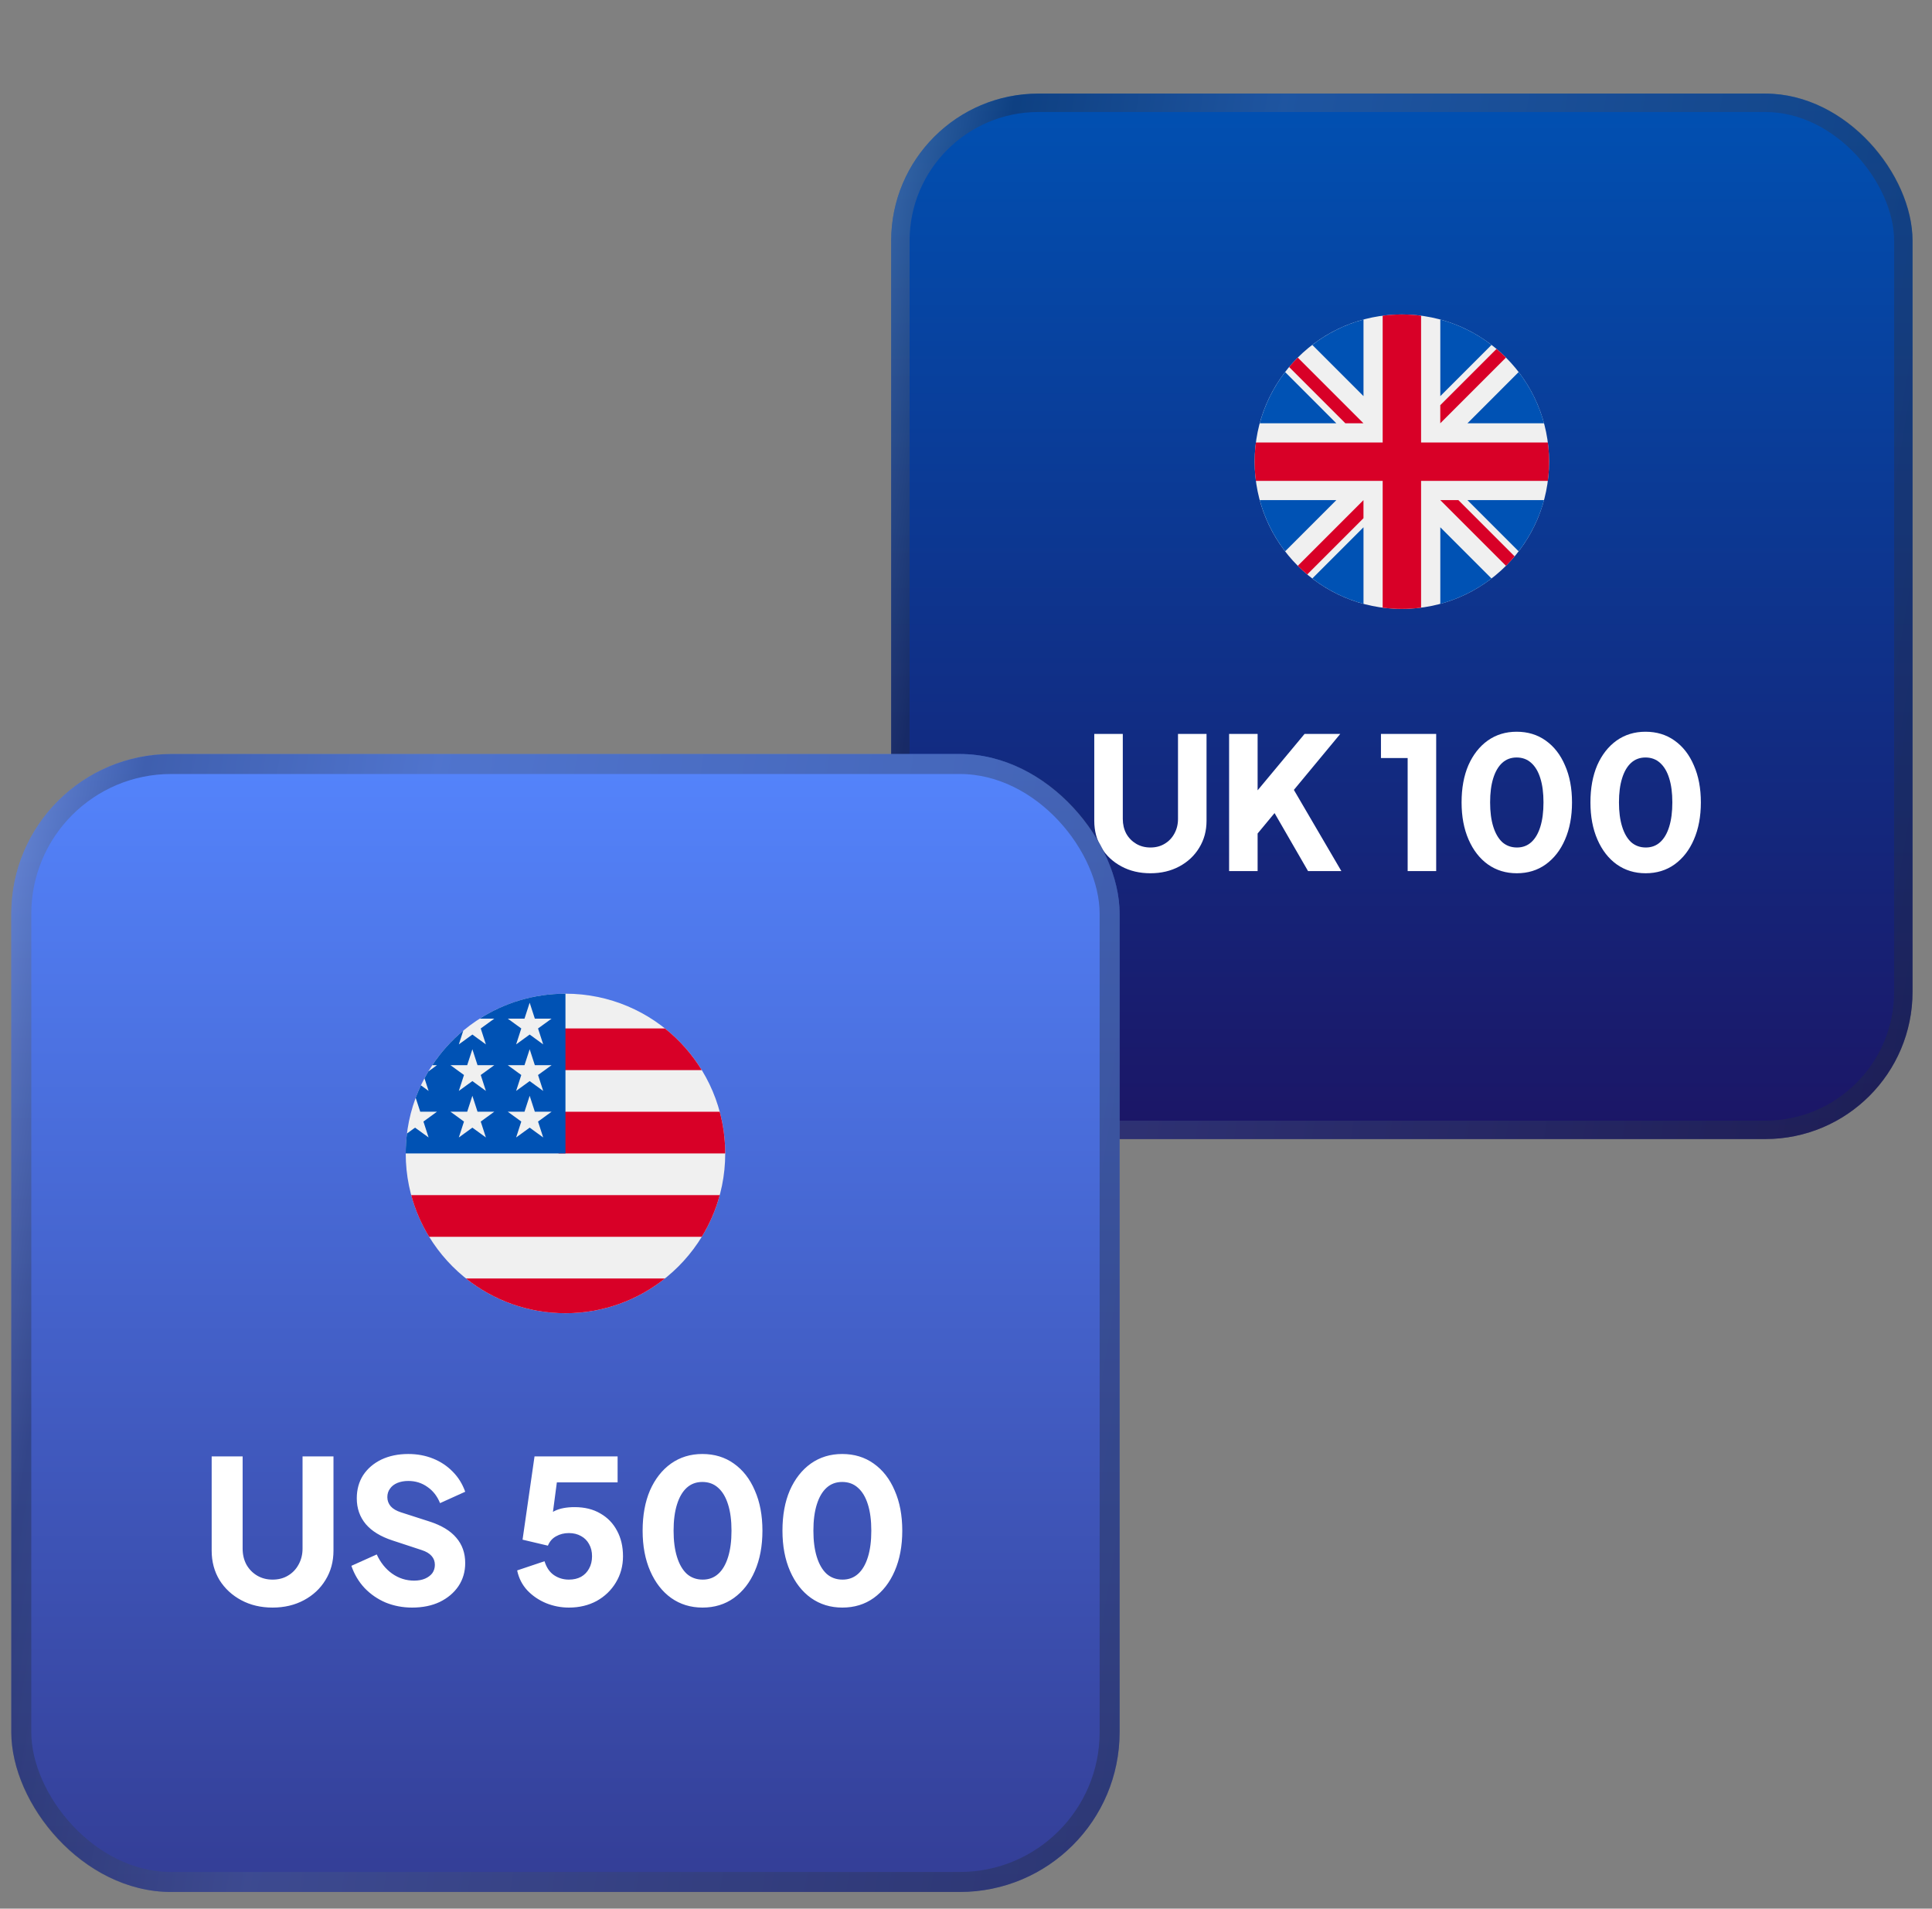<svg width="82" height="81" viewBox="0 0 82 81" fill="none" xmlns="http://www.w3.org/2000/svg">
<rect x="0" y="0" width="82" height="81" fill="#808080" stroke="none"/>
<rect x="37.824" y="3.972" width="43.35" height="44.368" rx="6.249" fill="url(#paint0_linear_565_59095)"/>
<g clip-path="url(#clip0_565_59095)">
<path d="M59.5 25.842C62.951 25.842 65.748 23.045 65.748 19.594C65.748 16.143 62.951 13.345 59.5 13.345C56.049 13.345 53.251 16.143 53.251 19.594C53.251 23.045 56.049 25.842 59.5 25.842Z" fill="#F0F0F0"/>
<path d="M54.544 15.789C54.053 16.428 53.683 17.164 53.468 17.964H56.718L54.544 15.789Z" fill="#0052B4"/>
<path d="M65.534 17.964C65.318 17.164 64.948 16.428 64.457 15.789L62.283 17.964H65.534Z" fill="#0052B4"/>
<path d="M53.468 21.224C53.683 22.023 54.053 22.759 54.544 23.398L56.718 21.224H53.468Z" fill="#0052B4"/>
<path d="M63.305 14.637C62.666 14.146 61.931 13.776 61.131 13.56V16.811L63.305 14.637Z" fill="#0052B4"/>
<path d="M55.697 24.551C56.336 25.041 57.072 25.412 57.871 25.627V22.377L55.697 24.551Z" fill="#0052B4"/>
<path d="M57.871 13.56C57.072 13.776 56.336 14.146 55.697 14.637L57.871 16.811V13.56Z" fill="#0052B4"/>
<path d="M61.131 25.627C61.93 25.412 62.666 25.041 63.305 24.551L61.131 22.377V25.627Z" fill="#0052B4"/>
<path d="M62.283 21.224L64.457 23.398C64.948 22.759 65.318 22.023 65.534 21.224H62.283Z" fill="#0052B4"/>
<path d="M65.695 18.779H60.315H60.315V13.398C60.048 13.363 59.776 13.345 59.5 13.345C59.223 13.345 58.951 13.363 58.685 13.398V18.779V18.779H53.304C53.269 19.045 53.251 19.317 53.251 19.594C53.251 19.87 53.269 20.142 53.304 20.409H58.684H58.685V25.789C58.951 25.824 59.223 25.842 59.5 25.842C59.776 25.842 60.048 25.824 60.315 25.789V20.409V20.409H65.695C65.73 20.142 65.748 19.87 65.748 19.594C65.748 19.317 65.73 19.045 65.695 18.779Z" fill="#D80027"/>
<path d="M61.13 21.224L63.918 24.012C64.046 23.884 64.169 23.75 64.285 23.611L61.898 21.224H61.13V21.224Z" fill="#D80027"/>
<path d="M57.87 21.224H57.87L55.082 24.012C55.21 24.14 55.344 24.263 55.483 24.379L57.87 21.992V21.224Z" fill="#D80027"/>
<path d="M57.87 17.964V17.964L55.081 15.175C54.953 15.303 54.831 15.437 54.714 15.576L57.101 17.964H57.87V17.964Z" fill="#D80027"/>
<path d="M61.13 17.964L63.918 15.175C63.79 15.047 63.656 14.925 63.517 14.808L61.13 17.195V17.964Z" fill="#D80027"/>
</g>
<path d="M48.827 37.06C48.368 37.06 47.959 36.964 47.6 36.771C47.241 36.579 46.957 36.316 46.749 35.982C46.546 35.644 46.444 35.261 46.444 34.834V31.148H47.655V34.756C47.655 34.985 47.704 35.194 47.803 35.381C47.907 35.563 48.048 35.706 48.225 35.811C48.402 35.915 48.603 35.967 48.827 35.967C49.056 35.967 49.256 35.915 49.428 35.811C49.605 35.706 49.743 35.563 49.842 35.381C49.946 35.194 49.998 34.985 49.998 34.756V31.148H51.209V34.834C51.209 35.261 51.105 35.644 50.896 35.982C50.693 36.316 50.412 36.579 50.053 36.771C49.694 36.964 49.285 37.06 48.827 37.06ZM52.167 36.967V31.148H53.377V34.061L53.041 33.944L55.369 31.148H56.884L54.58 33.928L54.651 33.069L56.931 36.967H55.517L54.096 34.506L53.377 35.373V36.967H52.167ZM59.745 36.967V32.171H58.612V31.148H60.956V36.967H59.745ZM64.377 37.06C63.914 37.06 63.505 36.935 63.151 36.685C62.802 36.435 62.529 36.084 62.331 35.631C62.133 35.178 62.034 34.652 62.034 34.053C62.034 33.449 62.13 32.923 62.323 32.475C62.521 32.028 62.794 31.679 63.143 31.429C63.497 31.179 63.906 31.054 64.37 31.054C64.843 31.054 65.255 31.179 65.604 31.429C65.958 31.679 66.231 32.03 66.424 32.483C66.622 32.931 66.721 33.454 66.721 34.053C66.721 34.652 66.622 35.178 66.424 35.631C66.231 36.079 65.958 36.43 65.604 36.685C65.255 36.935 64.846 37.06 64.377 37.06ZM64.385 35.967C64.625 35.967 64.828 35.891 64.994 35.74C65.161 35.589 65.289 35.37 65.377 35.084C65.466 34.798 65.51 34.454 65.51 34.053C65.51 33.652 65.466 33.311 65.377 33.03C65.289 32.743 65.158 32.525 64.987 32.374C64.82 32.223 64.614 32.147 64.37 32.147C64.13 32.147 63.927 32.223 63.76 32.374C63.594 32.525 63.466 32.743 63.377 33.03C63.289 33.311 63.245 33.652 63.245 34.053C63.245 34.449 63.289 34.79 63.377 35.076C63.466 35.363 63.594 35.584 63.76 35.74C63.932 35.891 64.14 35.967 64.385 35.967ZM69.846 37.06C69.383 37.06 68.974 36.935 68.62 36.685C68.271 36.435 67.998 36.084 67.8 35.631C67.602 35.178 67.503 34.652 67.503 34.053C67.503 33.449 67.6 32.923 67.792 32.475C67.99 32.028 68.263 31.679 68.612 31.429C68.966 31.179 69.375 31.054 69.839 31.054C70.312 31.054 70.724 31.179 71.073 31.429C71.427 31.679 71.7 32.03 71.893 32.483C72.091 32.931 72.19 33.454 72.19 34.053C72.19 34.652 72.091 35.178 71.893 35.631C71.7 36.079 71.427 36.43 71.073 36.685C70.724 36.935 70.315 37.06 69.846 37.06ZM69.854 35.967C70.094 35.967 70.297 35.891 70.463 35.74C70.63 35.589 70.758 35.37 70.846 35.084C70.935 34.798 70.979 34.454 70.979 34.053C70.979 33.652 70.935 33.311 70.846 33.03C70.758 32.743 70.627 32.525 70.456 32.374C70.289 32.223 70.083 32.147 69.839 32.147C69.599 32.147 69.396 32.223 69.229 32.374C69.063 32.525 68.935 32.743 68.847 33.03C68.758 33.311 68.714 33.652 68.714 34.053C68.714 34.449 68.758 34.79 68.847 35.076C68.935 35.363 69.063 35.584 69.229 35.74C69.401 35.891 69.609 35.967 69.854 35.967Z" fill="white"/>
<rect x="38.215" y="4.363" width="42.569" height="43.587" rx="5.858" stroke="url(#paint1_linear_565_59095)" stroke-opacity="0.4" stroke-width="0.781"/>
<rect x="0.48" y="32" width="47.04" height="48.293" rx="6.781" fill="url(#paint2_linear_565_59095)"/>
<g clip-path="url(#clip1_565_59095)">
<path d="M24 55.732C27.745 55.732 30.781 52.696 30.781 48.951C30.781 45.206 27.745 42.171 24 42.171C20.256 42.171 17.22 45.206 17.22 48.951C17.22 52.696 20.256 55.732 24 55.732Z" fill="#F0F0F0"/>
<path d="M23.705 48.951H30.78C30.78 48.339 30.699 47.746 30.547 47.182H23.705V48.951Z" fill="#D80027"/>
<path d="M23.705 45.414H29.785C29.37 44.736 28.839 44.138 28.221 43.645H23.705V45.414Z" fill="#D80027"/>
<path d="M24 55.732C25.596 55.732 27.063 55.18 28.221 54.258H19.779C20.938 55.18 22.404 55.732 24 55.732Z" fill="#D80027"/>
<path d="M18.215 52.489H29.785C30.119 51.945 30.377 51.351 30.547 50.72H17.453C17.623 51.351 17.881 51.945 18.215 52.489Z" fill="#D80027"/>
<path d="M20.361 43.23H20.979L20.404 43.647L20.623 44.323L20.049 43.905L19.474 44.323L19.663 43.739C19.157 44.161 18.714 44.655 18.348 45.205H18.546L18.18 45.471C18.123 45.566 18.069 45.662 18.016 45.76L18.191 46.298L17.865 46.061C17.784 46.233 17.71 46.408 17.643 46.588L17.836 47.18H18.546L17.972 47.598L18.191 48.273L17.616 47.856L17.272 48.106C17.238 48.383 17.22 48.665 17.22 48.951H24C24 45.207 24 44.765 24 42.171C22.661 42.171 21.412 42.559 20.361 43.23ZM20.623 48.273L20.049 47.856L19.474 48.273L19.693 47.598L19.119 47.18H19.829L20.049 46.504L20.268 47.18H20.979L20.404 47.598L20.623 48.273ZM20.404 45.622L20.623 46.298L20.049 45.88L19.474 46.298L19.693 45.622L19.119 45.205H19.829L20.049 44.529L20.268 45.205H20.979L20.404 45.622ZM23.055 48.273L22.481 47.856L21.906 48.273L22.125 47.598L21.551 47.18H22.261L22.481 46.504L22.7 47.18H23.411L22.836 47.598L23.055 48.273ZM22.836 45.622L23.055 46.298L22.481 45.88L21.906 46.298L22.125 45.622L21.551 45.205H22.261L22.481 44.529L22.7 45.205H23.411L22.836 45.622ZM22.836 43.647L23.055 44.323L22.481 43.905L21.906 44.323L22.125 43.647L21.551 43.23H22.261L22.481 42.554L22.7 43.23H23.411L22.836 43.647Z" fill="#0052B4"/>
</g>
<path d="M11.569 68.224C11.072 68.224 10.628 68.119 10.239 67.91C9.849 67.701 9.541 67.416 9.315 67.054C9.094 66.687 8.984 66.272 8.984 65.808V61.808H10.298V65.724C10.298 65.972 10.351 66.198 10.459 66.401C10.572 66.599 10.724 66.755 10.916 66.868C11.109 66.981 11.326 67.037 11.569 67.037C11.818 67.037 12.035 66.981 12.222 66.868C12.414 66.755 12.564 66.599 12.671 66.401C12.784 66.198 12.841 65.972 12.841 65.724V61.808H14.154V65.808C14.154 66.272 14.041 66.687 13.815 67.054C13.595 67.416 13.29 67.701 12.9 67.91C12.51 68.119 12.066 68.224 11.569 68.224ZM17.491 68.224C17.095 68.224 16.722 68.153 16.372 68.012C16.027 67.865 15.728 67.659 15.473 67.393C15.225 67.128 15.038 66.814 14.914 66.452L15.99 65.969C16.149 66.314 16.366 66.585 16.643 66.783C16.925 66.981 17.236 67.08 17.575 67.08C17.756 67.08 17.912 67.051 18.041 66.995C18.171 66.938 18.273 66.862 18.347 66.766C18.42 66.664 18.457 66.546 18.457 66.41C18.457 66.263 18.412 66.139 18.321 66.037C18.231 65.93 18.09 65.845 17.897 65.783L16.66 65.376C16.157 65.212 15.778 64.98 15.524 64.681C15.27 64.376 15.143 64.011 15.143 63.588C15.143 63.215 15.233 62.887 15.414 62.604C15.601 62.322 15.858 62.102 16.185 61.943C16.519 61.785 16.9 61.706 17.329 61.706C17.708 61.706 18.058 61.771 18.381 61.901C18.703 62.031 18.979 62.215 19.211 62.452C19.448 62.689 19.626 62.974 19.745 63.308L18.677 63.791C18.558 63.497 18.381 63.268 18.143 63.105C17.906 62.935 17.635 62.85 17.329 62.85C17.154 62.85 16.999 62.879 16.863 62.935C16.728 62.992 16.623 63.073 16.55 63.181C16.476 63.282 16.44 63.401 16.44 63.537C16.44 63.684 16.488 63.814 16.584 63.927C16.68 64.034 16.824 64.119 17.016 64.181L18.228 64.571C18.736 64.735 19.115 64.963 19.364 65.257C19.618 65.551 19.745 65.91 19.745 66.334C19.745 66.701 19.649 67.029 19.457 67.317C19.265 67.599 18.999 67.823 18.66 67.987C18.327 68.145 17.937 68.224 17.491 68.224ZM24.145 68.224C23.812 68.224 23.49 68.162 23.179 68.037C22.868 67.907 22.603 67.727 22.382 67.495C22.162 67.258 22.018 66.975 21.95 66.647L23.111 66.257C23.196 66.529 23.332 66.726 23.518 66.851C23.704 66.975 23.913 67.037 24.145 67.037C24.343 67.037 24.515 66.998 24.662 66.918C24.809 66.834 24.922 66.718 25.001 66.571C25.086 66.418 25.128 66.243 25.128 66.046C25.128 65.848 25.086 65.675 25.001 65.528C24.922 65.382 24.809 65.269 24.662 65.189C24.515 65.105 24.343 65.062 24.145 65.062C23.942 65.062 23.761 65.108 23.603 65.198C23.445 65.283 23.329 65.415 23.255 65.596L22.179 65.342L22.687 61.808H26.213V62.91H23.221L23.713 62.316L23.366 64.944L23.009 64.63C23.151 64.398 23.329 64.229 23.543 64.122C23.764 64.014 24.046 63.961 24.391 63.961C24.815 63.961 25.179 64.051 25.484 64.232C25.79 64.407 26.024 64.65 26.188 64.961C26.357 65.271 26.442 65.633 26.442 66.046C26.442 66.458 26.34 66.831 26.137 67.164C25.939 67.492 25.668 67.752 25.323 67.944C24.979 68.13 24.586 68.224 24.145 68.224ZM29.818 68.224C29.315 68.224 28.871 68.088 28.487 67.817C28.108 67.546 27.812 67.164 27.597 66.673C27.382 66.181 27.275 65.61 27.275 64.961C27.275 64.305 27.38 63.734 27.588 63.249C27.803 62.763 28.1 62.384 28.479 62.113C28.863 61.842 29.306 61.706 29.809 61.706C30.323 61.706 30.77 61.842 31.148 62.113C31.532 62.384 31.829 62.765 32.038 63.257C32.253 63.743 32.36 64.311 32.36 64.961C32.36 65.61 32.253 66.181 32.038 66.673C31.829 67.159 31.532 67.54 31.148 67.817C30.77 68.088 30.326 68.224 29.818 68.224ZM29.826 67.037C30.086 67.037 30.306 66.955 30.487 66.791C30.668 66.627 30.806 66.39 30.902 66.079C30.999 65.769 31.047 65.396 31.047 64.961C31.047 64.526 30.999 64.156 30.902 63.85C30.806 63.54 30.665 63.302 30.479 63.138C30.298 62.974 30.075 62.893 29.809 62.893C29.549 62.893 29.329 62.974 29.148 63.138C28.967 63.302 28.829 63.54 28.733 63.85C28.637 64.156 28.589 64.526 28.589 64.961C28.589 65.39 28.637 65.76 28.733 66.071C28.829 66.382 28.967 66.622 29.148 66.791C29.334 66.955 29.561 67.037 29.826 67.037ZM35.752 68.224C35.249 68.224 34.806 68.088 34.422 67.817C34.043 67.546 33.746 67.164 33.532 66.673C33.317 66.181 33.21 65.61 33.21 64.961C33.21 64.305 33.314 63.734 33.523 63.249C33.738 62.763 34.035 62.384 34.413 62.113C34.797 61.842 35.241 61.706 35.744 61.706C36.258 61.706 36.704 61.842 37.083 62.113C37.467 62.384 37.764 62.765 37.973 63.257C38.188 63.743 38.295 64.311 38.295 64.961C38.295 65.61 38.188 66.181 37.973 66.673C37.764 67.159 37.467 67.54 37.083 67.817C36.704 68.088 36.261 68.224 35.752 68.224ZM35.761 67.037C36.021 67.037 36.241 66.955 36.422 66.791C36.603 66.627 36.741 66.39 36.837 66.079C36.933 65.769 36.981 65.396 36.981 64.961C36.981 64.526 36.933 64.156 36.837 63.85C36.741 63.54 36.6 63.302 36.413 63.138C36.233 62.974 36.009 62.893 35.744 62.893C35.484 62.893 35.264 62.974 35.083 63.138C34.902 63.302 34.763 63.54 34.667 63.85C34.571 64.156 34.523 64.526 34.523 64.961C34.523 65.39 34.571 65.76 34.667 66.071C34.763 66.382 34.902 66.622 35.083 66.791C35.269 66.955 35.495 67.037 35.761 67.037Z" fill="white"/>
<rect x="0.904" y="32.424" width="46.192" height="47.445" rx="6.357" stroke="url(#paint3_linear_565_59095)" stroke-opacity="0.4" stroke-width="0.848"/>
<defs>
<linearGradient id="paint0_linear_565_59095" x1="59.623" y1="2.83" x2="59.623" y2="48.584" gradientUnits="userSpaceOnUse">
<stop stop-color="#0052B4"/>
<stop offset="1" stop-color="#1C1565"/>
</linearGradient>
<linearGradient id="paint1_linear_565_59095" x1="37.824" y1="3.972" x2="87.316" y2="12.439" gradientUnits="userSpaceOnUse">
<stop stop-color="#8895AC"/>
<stop offset="0.104" stop-color="#20283B"/>
<stop offset="0.328" stop-color="#4A5C87"/>
<stop offset="1" stop-color="#20283B"/>
</linearGradient>
<linearGradient id="paint2_linear_565_59095" x1="24.135" y1="30.757" x2="24.135" y2="80.559" gradientUnits="userSpaceOnUse">
<stop stop-color="#5586FF"/>
<stop offset="1" stop-color="#333D95"/>
</linearGradient>
<linearGradient id="paint3_linear_565_59095" x1="0.48" y1="32" x2="54.194" y2="41.161" gradientUnits="userSpaceOnUse">
<stop stop-color="#8895AC"/>
<stop offset="0.104" stop-color="#20283B"/>
<stop offset="0.328" stop-color="#4A5C87"/>
<stop offset="1" stop-color="#20283B"/>
</linearGradient>
<clipPath id="clip0_565_59095">
<rect width="12.497" height="12.497" fill="white" transform="translate(53.251 13.345)"/>
</clipPath>
<clipPath id="clip1_565_59095">
<rect width="13.561" height="13.561" fill="white" transform="translate(17.22 42.171)"/>
</clipPath>
</defs>
</svg>
